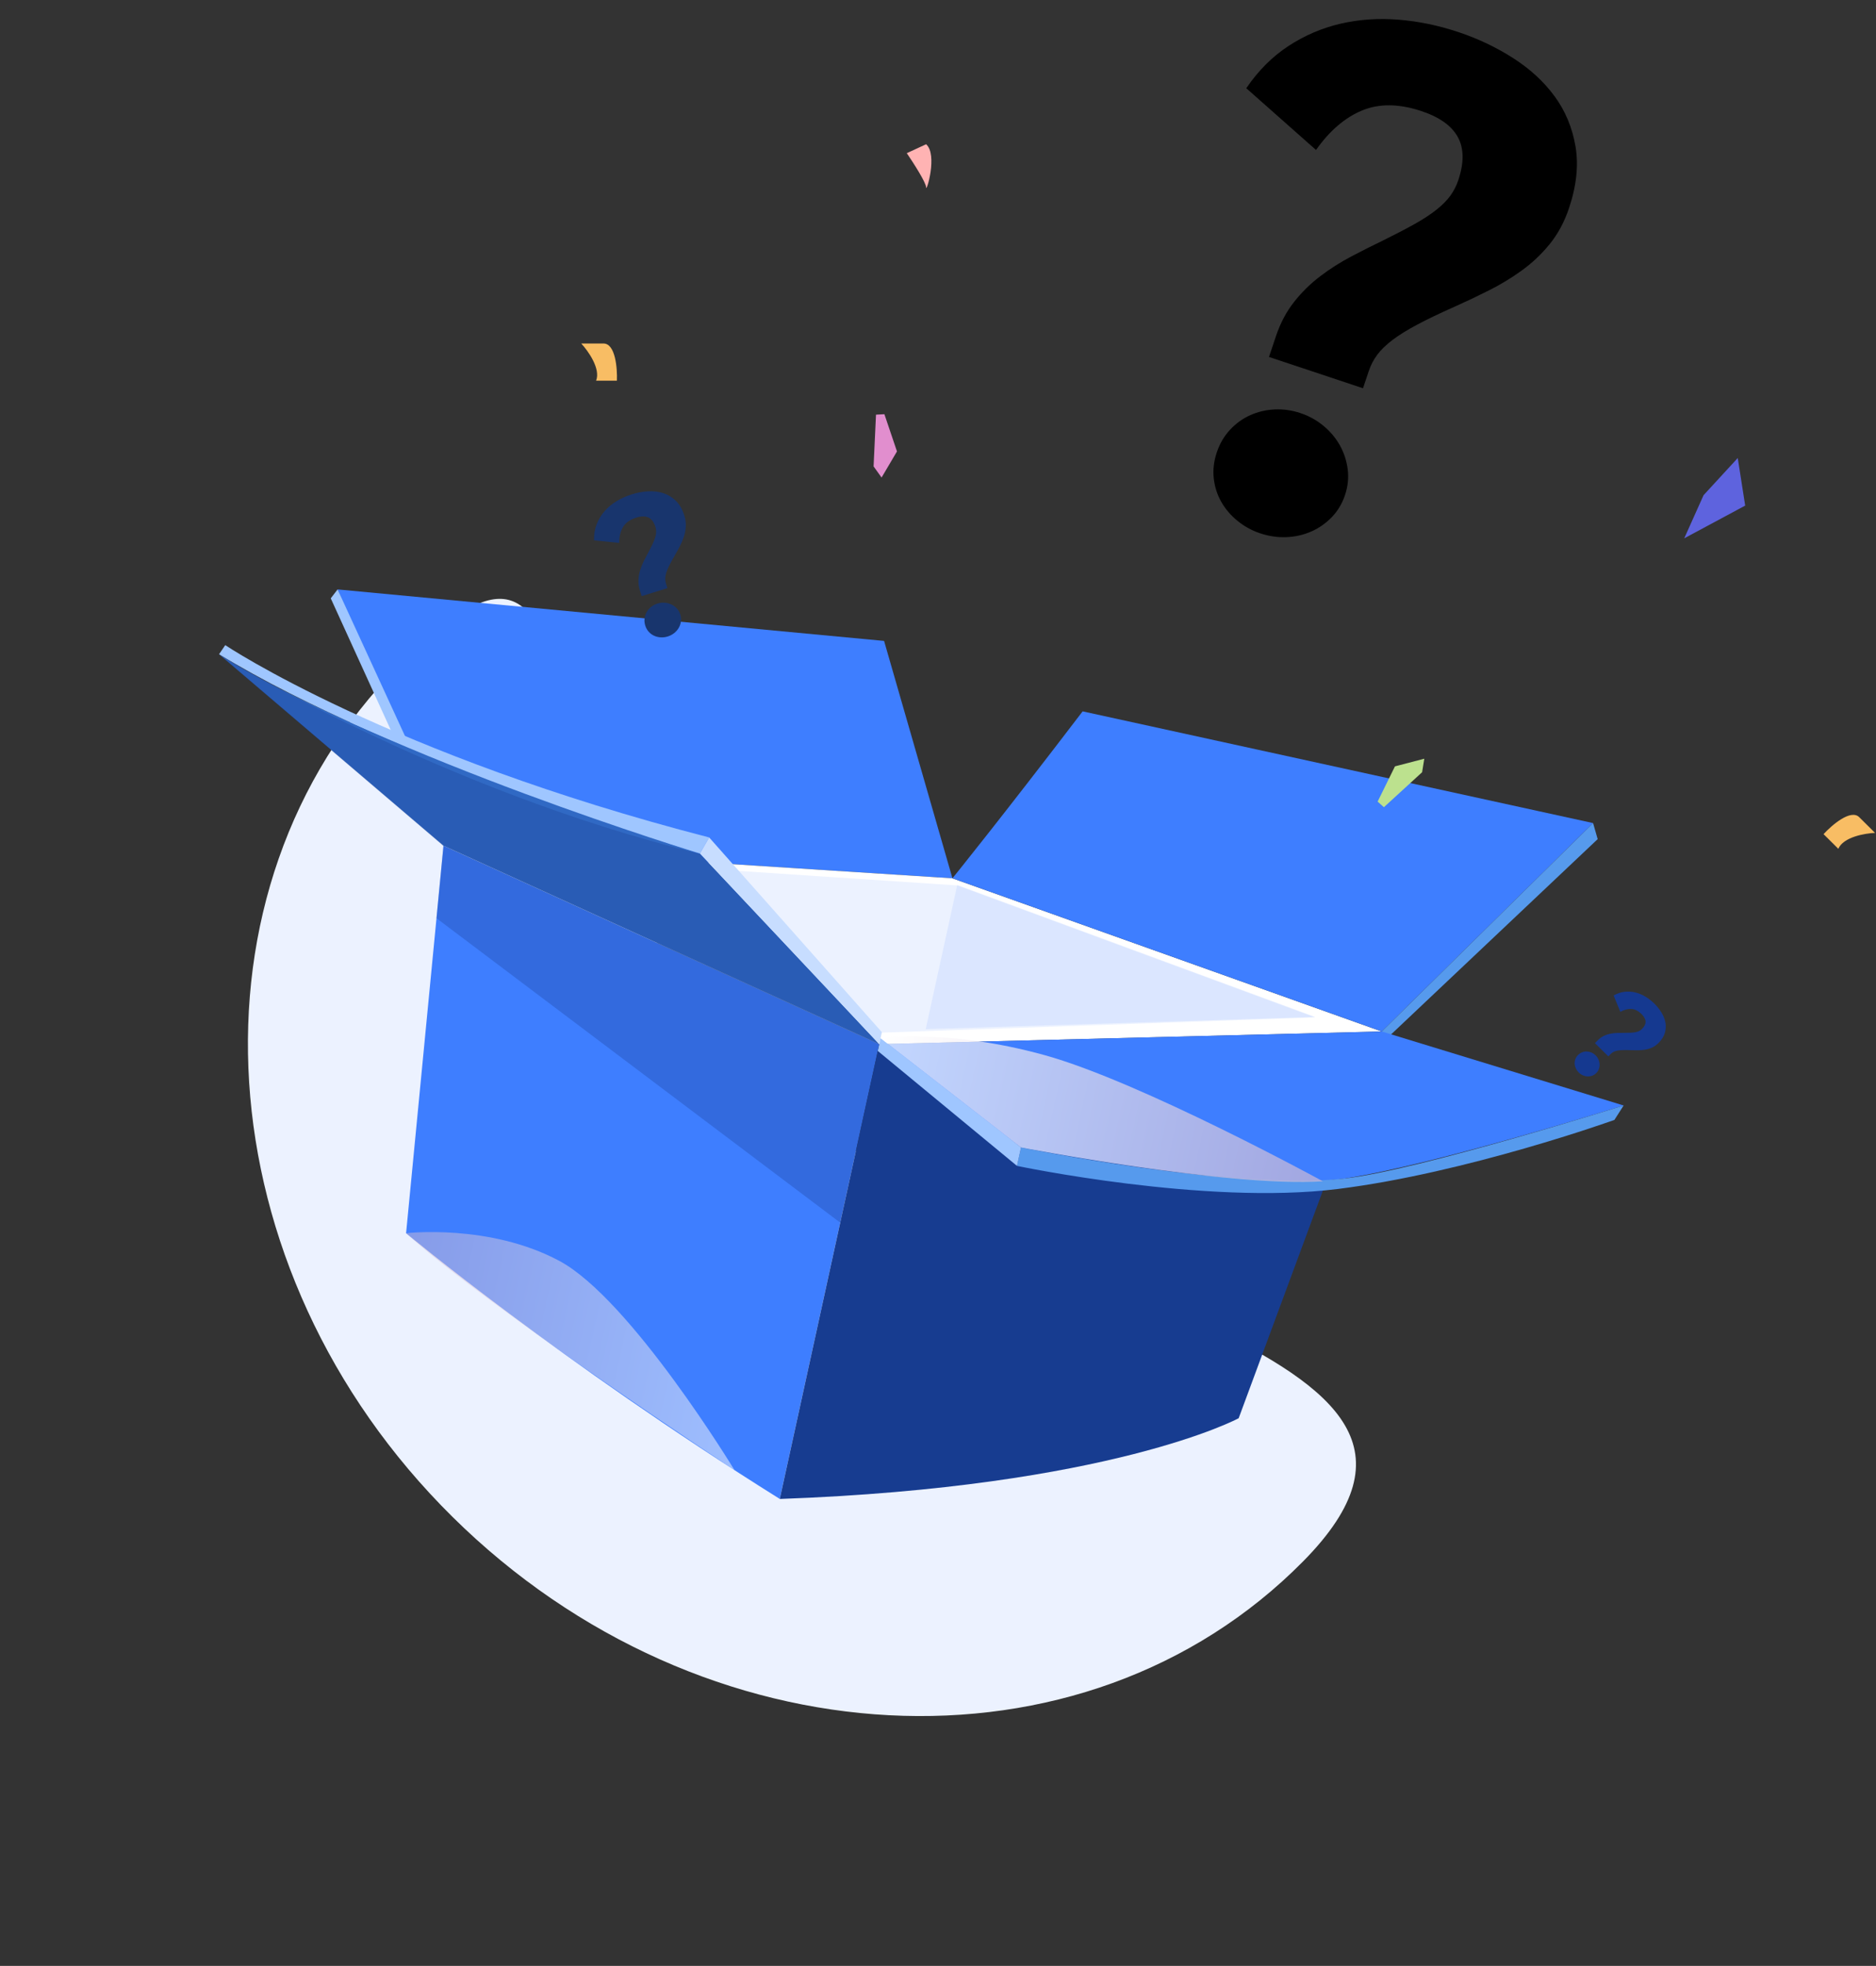 <svg width="631" height="661" viewBox="0 0 631 661" fill="none" xmlns="http://www.w3.org/2000/svg">
<rect x="0" y="0" width="631" height="661" fill="#333333" stroke="none"/>
<g clip-path="url(#clip0_2_3)">
<path d="M429.161 113.057C430.643 108.643 432.679 104.797 435.274 101.515C437.864 98.233 440.792 95.358 444.049 92.89C447.306 90.422 450.747 88.226 454.378 86.306C458.004 84.386 461.595 82.576 465.149 80.882C469.337 78.808 472.904 76.95 475.845 75.307C478.781 73.663 481.242 72.049 483.225 70.465C485.201 68.885 486.758 67.307 487.88 65.735C489.001 64.163 489.871 62.465 490.487 60.638C492.482 54.703 492.428 49.842 490.331 46.054C488.234 42.267 484.159 39.367 478.102 37.354C470.513 34.828 463.844 34.764 458.095 37.164C452.345 39.566 447.197 43.987 442.646 50.423L419.192 29.666C423.228 23.736 427.971 18.993 433.429 15.438C438.883 11.882 444.731 9.389 450.964 7.953C457.198 6.517 463.68 6.069 470.398 6.618C477.118 7.161 483.812 8.545 490.482 10.768C497.076 12.961 503.216 15.874 508.899 19.502C514.582 23.131 519.24 27.406 522.869 32.338C526.497 37.27 528.846 42.894 529.922 49.216C530.998 55.538 530.267 62.465 527.739 69.997C526.18 74.641 524.019 78.656 521.262 82.051C518.5 85.445 515.378 88.404 511.892 90.921C508.406 93.442 504.711 95.679 500.817 97.638C496.918 99.596 493.018 101.448 489.108 103.194C484.203 105.365 480.063 107.35 476.691 109.15C473.32 110.944 470.545 112.665 468.373 114.309C466.2 115.957 464.496 117.61 463.257 119.267C462.017 120.928 461.065 122.745 460.403 124.726L458.449 130.546L426.827 120.019L429.166 113.058L429.161 113.057ZM409.27 152.116C410.266 149.146 411.763 146.602 413.755 144.472C415.747 142.342 418.024 140.712 420.577 139.573C423.134 138.439 425.861 137.801 428.76 137.668C431.66 137.535 434.526 137.94 437.364 138.882C440.279 139.851 442.881 141.288 445.181 143.201C447.481 145.109 449.317 147.309 450.703 149.799C452.084 152.288 452.949 154.967 453.312 157.838C453.67 160.708 453.364 163.588 452.39 166.48C451.42 169.373 449.921 171.857 447.906 173.934C445.886 176.01 443.578 177.61 440.986 178.739C438.39 179.862 435.625 180.486 432.686 180.608C429.748 180.726 426.819 180.302 423.909 179.335C421.071 178.392 418.515 176.986 416.243 175.132C413.965 173.278 412.146 171.145 410.783 168.744C409.415 166.342 408.573 163.716 408.254 160.861C407.934 158.006 408.274 155.091 409.269 152.126L409.27 152.116Z" fill="black"/>
</g>
<path d="M207.5 128H200.5C202.1 124 197.833 118 195.5 115.5H203C207 115.5 207.667 123.833 207.5 128Z" fill="#F8BD64"/>
<path d="M613.359 280.466L618.327 285.398C620.009 281.432 627.264 280.18 630.682 280.05L625.359 274.766C622.52 271.948 616.176 277.392 613.359 280.466Z" fill="#F8BD64"/>
<path d="M305 51.5L311.5 48.5C315.5 52 311.5 65 311.5 63C311.5 61.4 307.167 54.667 305 51.5Z" fill="#FFB3B3"/>
<path d="M438.309 524.985C364.345 599.809 236.247 593.109 152.193 510.021C68.14 426.933 59.961 298.92 133.925 224.097C207.888 149.273 168.74 276.089 252.793 359.177C336.847 442.265 512.273 450.162 438.309 524.985Z" fill="#ECF2FF"/>
<path fill-rule="evenodd" clip-rule="evenodd" d="M320.359 295.316L297.365 215.498L113.554 198.185L149.171 284.337L320.359 295.316Z" fill="#3E7EFF"/>
<path fill-rule="evenodd" clip-rule="evenodd" d="M113.553 198.185L111.249 201.183L149.17 284.337L153.29 284.599L113.553 198.185Z" fill="#9FC6FF"/>
<path fill-rule="evenodd" clip-rule="evenodd" d="M149.171 284.337L136.589 414.647C136.589 414.647 187.839 457.393 262.282 503.995L295.739 351.077L149.166 284.336L149.171 284.337Z" fill="#3E7EFF"/>
<g style="mix-blend-mode:multiply">
<path fill-rule="evenodd" clip-rule="evenodd" d="M295.743 351.078L464.756 346.827L416.63 476.858C416.63 476.858 373.802 499.994 262.286 504L295.742 351.083L295.743 351.078Z" fill="#173C90"/>
</g>
<g style="mix-blend-mode:multiply">
<path fill-rule="evenodd" clip-rule="evenodd" d="M149.17 284.337L320.358 295.317L464.756 346.823L295.742 351.078L149.17 284.337Z" fill="white"/>
</g>
<path opacity="0.1" fill-rule="evenodd" clip-rule="evenodd" d="M165.03 287.318L296.589 347.207L442.37 342.091L321.947 297.705L165.03 287.318Z" fill="#3E7EFF"/>
<path fill-rule="evenodd" clip-rule="evenodd" d="M295.745 351.078L235.428 286.989C235.428 286.989 121.746 250.87 73.688 219.973L149.172 284.337L295.745 351.078Z" fill="#3069C4"/>
<path fill-rule="evenodd" clip-rule="evenodd" d="M73.687 219.973L75.762 216.915C75.762 216.915 130.753 253.778 238.526 281.575L235.427 286.988C235.427 286.988 131.96 255.564 73.687 219.973Z" fill="#9FC6FF"/>
<path fill-rule="evenodd" clip-rule="evenodd" d="M238.527 281.575L296.625 347.053L295.744 351.078L235.428 286.984L238.527 281.575Z" fill="#C7DDFF"/>
<path fill-rule="evenodd" clip-rule="evenodd" d="M320.358 295.316C320.358 295.316 336.564 275.32 364.147 239.184L535.843 276.749L464.757 346.818L320.359 295.312L320.358 295.316Z" fill="#3E7EFF"/>
<path fill-rule="evenodd" clip-rule="evenodd" d="M535.842 276.754L537.383 282.145L462.511 352.892L464.756 346.823L535.842 276.754Z" fill="#569AED"/>
<path fill-rule="evenodd" clip-rule="evenodd" d="M464.757 346.821L295.744 351.072L343.432 385.808C343.432 385.808 421.306 400.971 452.252 396.263C483.198 391.555 546.11 371.699 546.11 371.699L464.758 346.816L464.757 346.821Z" fill="#3E7EFF"/>
<path fill-rule="evenodd" clip-rule="evenodd" d="M546.108 371.704L543.012 376.554C543.012 376.554 493.547 394.348 449.898 399.789C405.333 405.347 342.07 392.01 342.07 392.01L343.427 385.807C343.427 385.807 414.78 400.4 452.247 396.262C476.95 393.534 546.105 371.698 546.105 371.698L546.108 371.704Z" fill="#569AED"/>
<path fill-rule="evenodd" clip-rule="evenodd" d="M296.184 349.062L295.242 353.365L342.073 392.016L343.43 385.812L296.184 349.062Z" fill="#9FC6FF"/>
<g style="mix-blend-mode:multiply" opacity="0.3">
<path d="M73.662 220.079C73.662 220.079 147.375 265.548 235.403 287.09L293.741 349.078L295.72 351.179L295.218 353.473L282.611 411.096L146.801 308.731L149.147 284.443L73.662 220.079Z" fill="#173C90"/>
</g>
<path opacity="0.1" d="M321.977 297.545L311.368 346.032L442.4 341.932L321.977 297.545Z" fill="#3E7EFF"/>
<path style="mix-blend-mode:multiply" opacity="0.5" fill-rule="evenodd" clip-rule="evenodd" d="M136.594 414.648C136.594 414.648 164.615 411.356 188.15 423.963C212.113 436.799 247.045 494.297 247.045 494.297C247.045 494.297 164.235 439.783 136.599 414.644L136.594 414.648Z" fill="url(#paint0_linear_2_3)"/>
<path style="mix-blend-mode:multiply" opacity="0.69" fill-rule="evenodd" clip-rule="evenodd" d="M444.964 397.195C444.964 397.195 383.909 363.812 351.455 354.802C319 345.791 296.184 349.063 296.184 349.063L343.43 385.814C343.43 385.814 412.769 399.271 444.964 397.195Z" fill="url(#paint1_linear_2_3)"/>
<path d="M537.449 349.747C538.071 349.12 538.741 348.636 539.459 348.295C540.175 347.953 540.915 347.71 541.677 347.563C542.439 347.416 543.209 347.331 543.989 347.309C544.767 347.286 545.531 347.279 546.278 347.289C547.166 347.288 547.929 347.271 548.568 347.238C549.206 347.204 549.76 347.136 550.231 347.033C550.7 346.93 551.098 346.792 551.421 346.618C551.744 346.444 552.034 346.229 552.293 345.969C553.131 345.126 553.53 344.293 553.49 343.472C553.451 342.651 553.001 341.816 552.138 340.964C551.058 339.897 549.928 339.326 548.747 339.252C547.566 339.178 546.319 339.499 545.003 340.213L542.752 334.709C543.937 334.038 545.143 333.629 546.371 333.482C547.598 333.334 548.803 333.4 549.985 333.679C551.167 333.958 552.309 334.426 553.407 335.083C554.505 335.74 555.529 336.538 556.479 337.476C557.417 338.403 558.218 339.415 558.881 340.51C559.545 341.605 559.979 342.724 560.183 343.868C560.387 345.013 560.315 346.168 559.967 347.335C559.62 348.502 558.914 349.62 557.851 350.69C557.195 351.35 556.49 351.852 555.736 352.199C554.98 352.545 554.2 352.787 553.396 352.923C552.59 353.06 551.773 353.13 550.946 353.137C550.117 353.143 549.298 353.131 548.485 353.1C547.468 353.058 546.596 353.049 545.871 353.072C545.146 353.095 544.529 353.155 544.021 353.252C543.513 353.351 543.084 353.489 542.734 353.667C542.383 353.846 542.068 354.075 541.789 354.357L540.968 355.184L536.467 350.737L537.449 349.748L537.449 349.747ZM530.782 354.729C531.201 354.307 531.67 353.999 532.188 353.804C532.706 353.608 533.23 353.522 533.761 353.542C534.291 353.564 534.809 353.684 535.314 353.905C535.819 354.125 536.273 354.435 536.677 354.834C537.092 355.243 537.415 355.707 537.646 356.225C537.878 356.743 538.005 357.272 538.032 357.813C538.059 358.352 537.981 358.881 537.802 359.401C537.622 359.919 537.328 360.384 536.919 360.795C536.511 361.206 536.047 361.503 535.53 361.688C535.012 361.872 534.484 361.951 533.948 361.925C533.412 361.899 532.889 361.773 532.378 361.547C531.868 361.32 531.404 361.002 530.99 360.593C530.586 360.194 530.269 359.74 530.037 359.234C529.805 358.727 529.674 358.211 529.644 357.687C529.613 357.164 529.69 356.646 529.875 356.133C530.06 355.62 530.363 355.152 530.781 354.73L530.782 354.729Z" fill="#153990"/>
<path d="M215.23 198.53C214.857 197.319 214.697 196.146 214.751 195.009C214.803 193.873 214.994 192.773 215.322 191.711C215.651 190.649 216.063 189.618 216.561 188.618C217.058 187.618 217.565 186.649 218.082 185.711C218.679 184.588 219.173 183.612 219.562 182.782C219.95 181.953 220.239 181.206 220.425 180.542C220.612 179.879 220.706 179.283 220.704 178.758C220.703 178.232 220.626 177.719 220.472 177.218C219.972 175.59 219.189 174.524 218.125 174.019C217.061 173.514 215.7 173.52 214.042 174.035C211.964 174.68 210.48 175.724 209.59 177.166C208.7 178.609 208.263 180.402 208.278 182.547L199.802 181.678C199.753 179.727 200.05 177.927 200.692 176.275C201.334 174.624 202.231 173.146 203.381 171.84C204.532 170.534 205.893 169.407 207.465 168.463C209.037 167.518 210.736 166.762 212.563 166.195C214.368 165.634 216.187 165.305 218.019 165.205C219.85 165.106 221.558 165.312 223.142 165.827C224.726 166.342 226.137 167.212 227.378 168.439C228.618 169.666 229.555 171.313 230.191 173.379C230.582 174.653 230.742 175.883 230.671 177.07C230.598 178.259 230.377 179.408 230.006 180.517C229.635 181.627 229.173 182.708 228.623 183.758C228.072 184.809 227.504 185.837 226.916 186.843C226.176 188.101 225.576 189.196 225.116 190.128C224.655 191.06 224.315 191.88 224.096 192.588C223.877 193.297 223.762 193.932 223.751 194.495C223.74 195.059 223.818 195.612 223.986 196.155L224.477 197.751L215.818 200.439L215.231 198.529L215.23 198.53ZM217.027 210.318C216.776 209.503 216.704 208.703 216.806 207.917C216.909 207.13 217.154 206.409 217.537 205.752C217.923 205.096 218.424 204.522 219.044 204.033C219.664 203.544 220.362 203.179 221.138 202.937C221.936 202.689 222.739 202.594 223.551 202.652C224.362 202.709 225.117 202.904 225.818 203.235C226.518 203.566 227.134 204.021 227.669 204.598C228.204 205.176 228.593 205.86 228.836 206.654C229.081 207.448 229.143 208.235 229.027 209.013C228.91 209.792 228.654 210.512 228.26 211.173C227.864 211.833 227.352 212.409 226.721 212.902C226.091 213.394 225.376 213.765 224.579 214.012C223.803 214.254 223.015 214.349 222.218 214.299C221.421 214.25 220.68 214.068 219.998 213.753C219.315 213.439 218.713 212.992 218.189 212.412C217.666 211.831 217.279 211.133 217.029 210.32L217.027 210.318Z" fill="#18356D"/>
<path d="M566.5 181L573 166.5L584.5 154L587 170L566.5 181Z" fill="#5E63DE"/>
<path d="M293.835 156.819L294.644 139.424L297.469 139.268L301.701 151.782L296.521 160.566L293.835 156.819Z" fill="#E18ECE"/>
<path d="M478.329 259.655L465.483 271.412L463.371 269.53L469.2 257.676L479.069 255.105L478.329 259.655Z" fill="#BCE18E"/>
<defs>
<linearGradient id="paint0_linear_2_3" x1="131.306" y1="438.817" x2="253.337" y2="465.515" gradientUnits="userSpaceOnUse">
<stop stop-color="#CEB8D3"/>
<stop offset="1" stop-color="white"/>
</linearGradient>
<linearGradient id="paint1_linear_2_3" x1="294.12" y1="358.498" x2="446.152" y2="391.761" gradientUnits="userSpaceOnUse">
<stop stop-color="white"/>
<stop offset="1" stop-color="#CEB8D3"/>
</linearGradient>
<clipPath id="clip0_2_3">
<rect width="114" height="178" fill="white" transform="translate(423.275) rotate(7.838)"/>
</clipPath>
</defs>
</svg>
